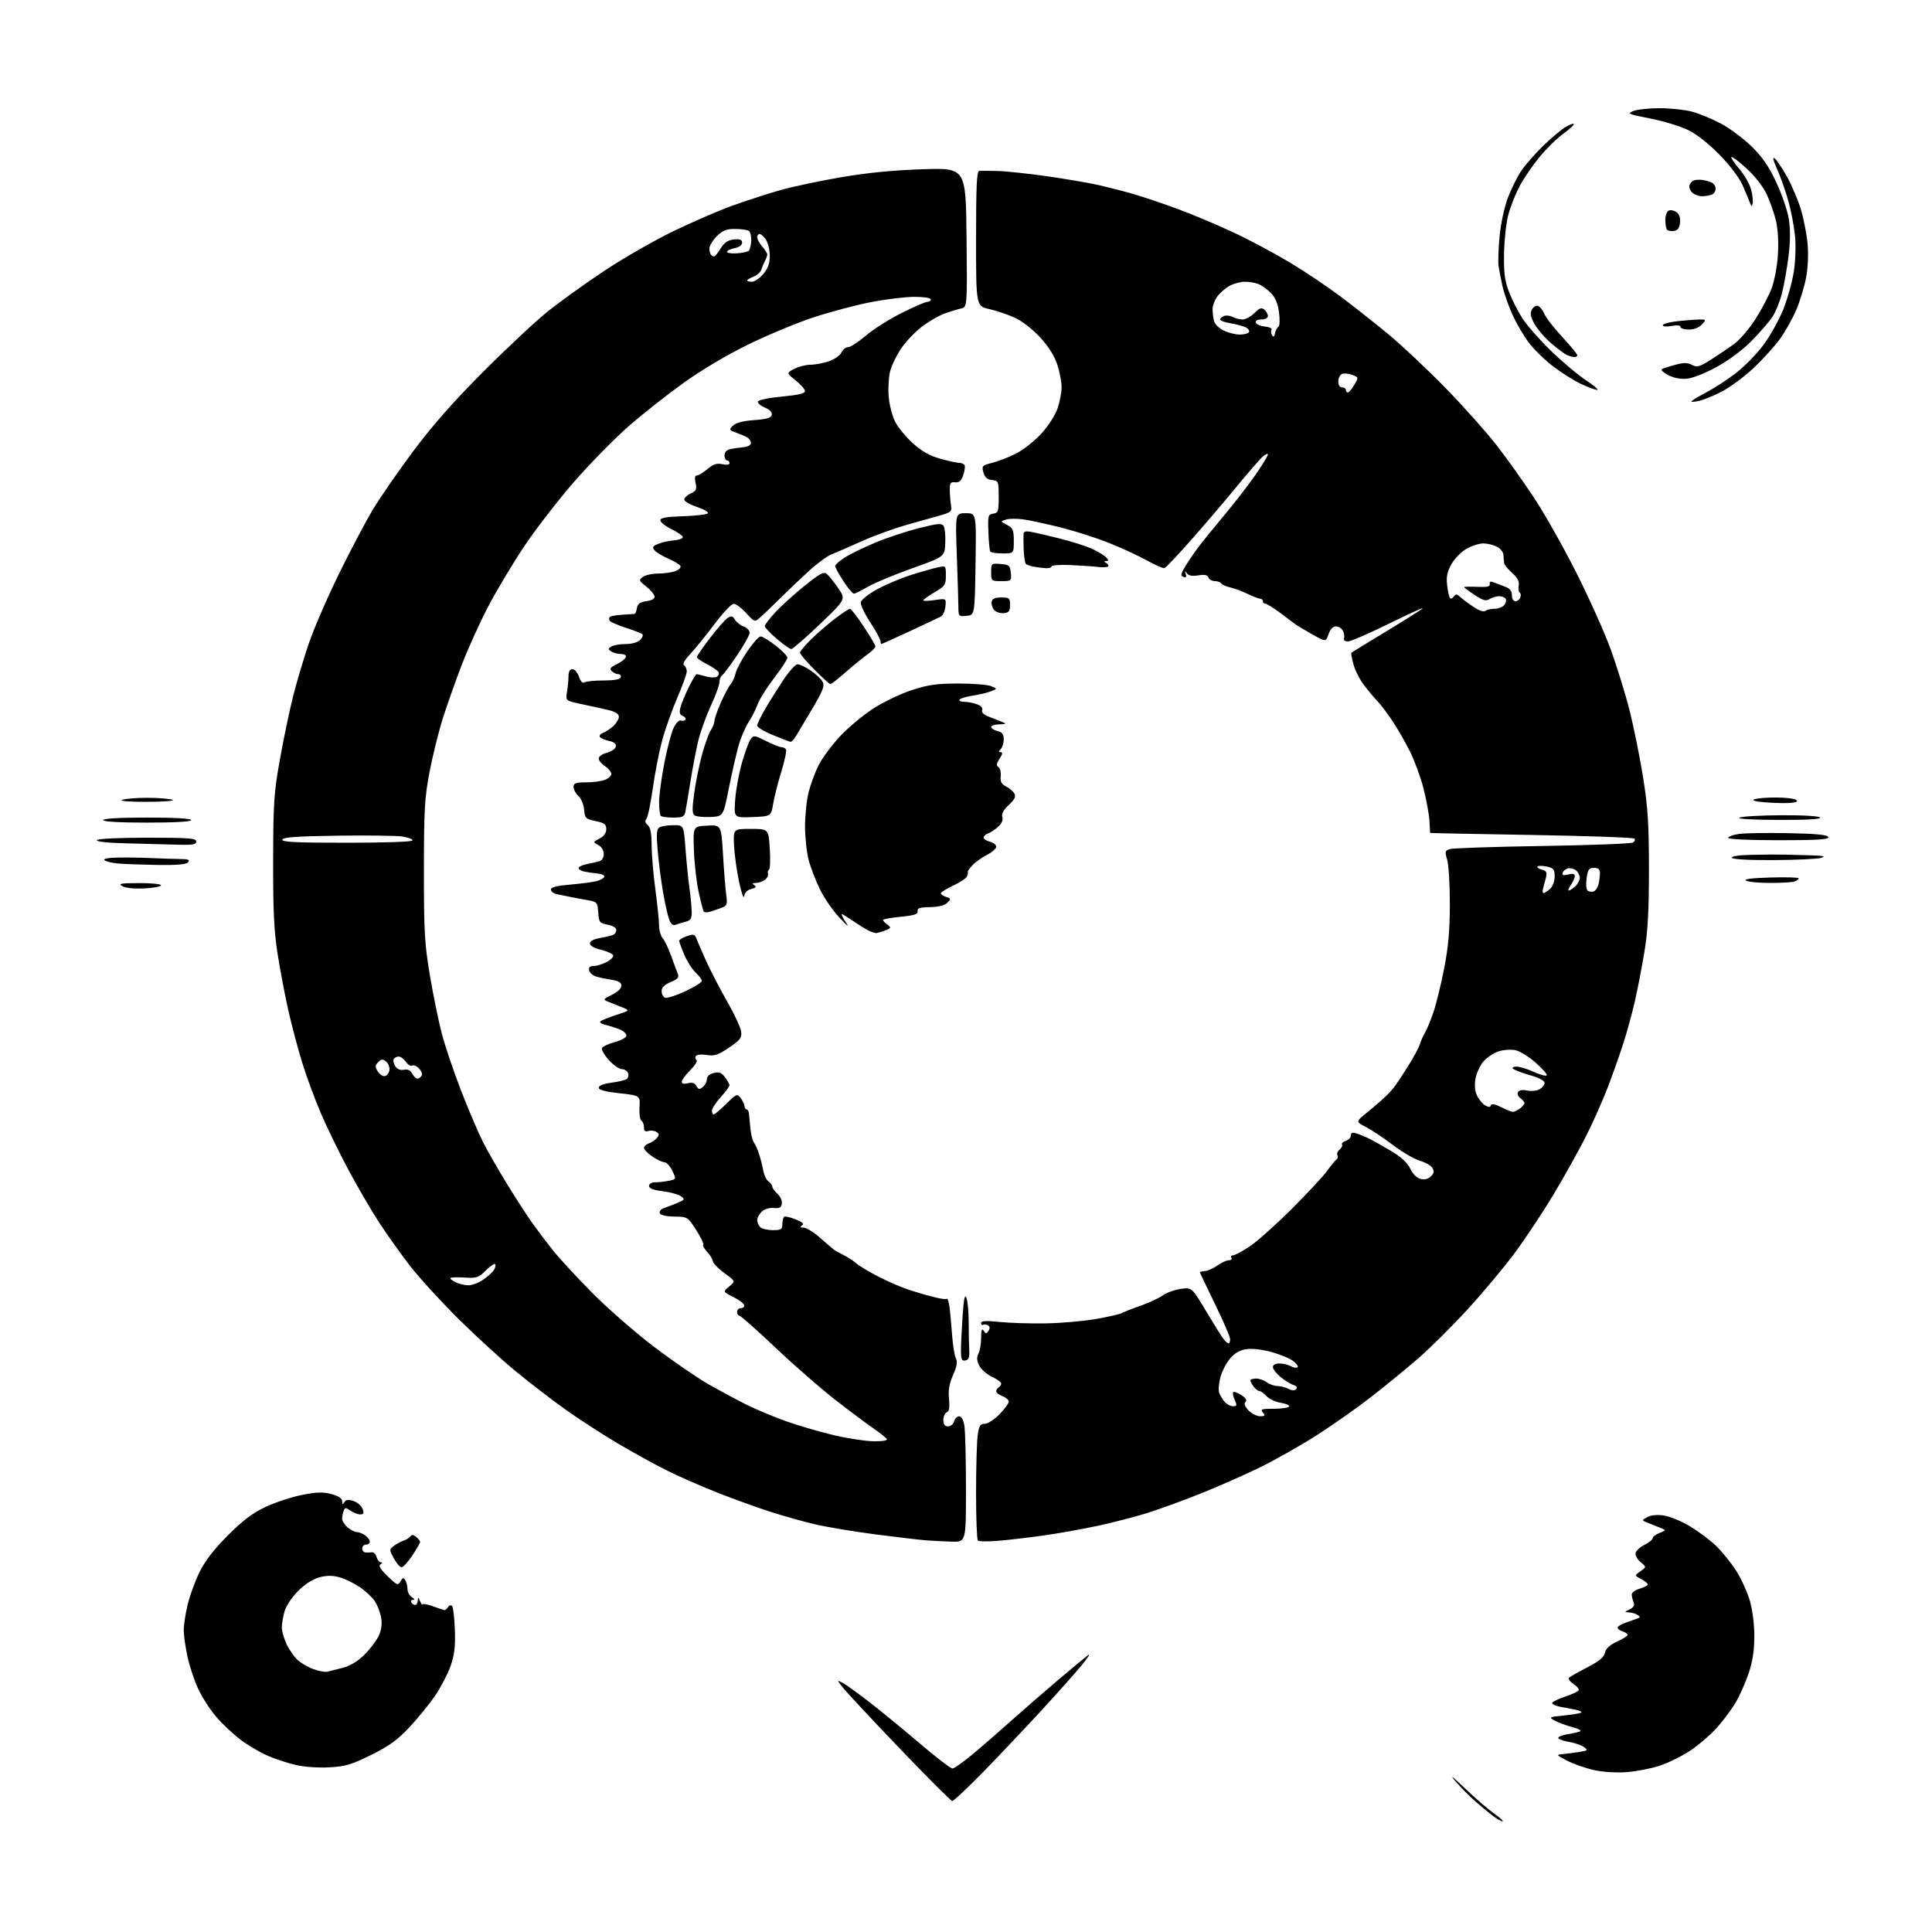 <?xml version="1.0" encoding="UTF-8" standalone="no"?>
<svg 
  version="1.1" 
  xmlns="http://www.w3.org/2000/svg" 
  xmlns:xlink="http://www.w3.org/1999/xlink" 
  xmlns:svg="http://www.w3.org/2000/svg"
  xmlns:rdf="http://www.w3.org/1999/02/22-rdf-syntax-ns#"
  xmlns:cc="http://creativecommons.org/ns#"
  xmlns:dc="http://purl.org/dc/elements/1.1/"
  viewBox="0 0 768 768"
  width="768"
  height="768"
>
<style>svg {background-color: white; }</style>"
<path stroke="none" fill="black" fill-rule="evenodd" d="M597.28,724.00C596.73,724.00 594.97,723.01 593.38,721.79C591.80,720.58 588.67,717.99 586.44,716.04C584.20,714.10 580.63,710.48 578.50,708.00C576.08,705.20 577.43,706.19 582.06,710.63C586.15,714.56 591.48,719.17 593.90,720.88C596.32,722.60 597.84,724.00 597.28,724.00zM378.50,715.92C377.95,715.85 368.40,706.28 357.27,694.65C346.14,683.02 336.05,672.20 334.85,670.62C332.65,667.74 332.65,667.74 335.08,669.03C336.41,669.74 341.31,673.28 345.98,676.91C350.64,680.53 359.60,687.89 365.88,693.25C372.16,698.61 377.89,703.00 378.60,703.00C379.31,703.00 382.95,700.44 386.69,697.30C390.44,694.17 397.32,688.18 402.00,684.00C406.68,679.82 415.00,672.58 420.50,667.92C426.00,663.26 431.40,658.78 432.49,657.97C433.59,657.16 432.46,658.96 429.99,661.96C427.52,664.96 420.37,672.99 414.11,679.80C407.84,686.61 397.49,697.55 391.11,704.11C384.72,710.67 379.05,715.98 378.50,715.92zM646.50,704.46C642.28,704.76 637.07,704.41 633.39,703.57C630.03,702.81 625.30,701.14 622.89,699.86C618.50,697.53 618.50,697.53 621.50,697.25C623.15,697.10 626.07,696.71 627.99,696.40C631.19,695.87 631.32,695.71 629.65,694.48C628.64,693.75 626.06,692.85 623.91,692.49C621.77,692.12 619.77,691.44 619.48,690.96C619.18,690.49 620.64,689.82 622.72,689.47C624.80,689.13 627.17,688.60 628.00,688.30C628.89,687.97 627.66,687.25 624.99,686.54C622.52,685.88 619.37,684.70 617.99,683.94C615.60,682.60 615.76,682.52 621.77,681.92C625.21,681.58 628.28,681.05 628.59,680.75C628.89,680.44 627.76,679.92 626.07,679.60C624.38,679.27 621.65,678.74 620.00,678.42C618.35,678.10 617.00,677.46 617.00,677.00C617.00,676.54 619.24,675.42 621.99,674.50C624.73,673.59 627.22,672.45 627.52,671.97C627.82,671.48 626.90,670.33 625.48,669.40C624.06,668.46 623.26,667.35 623.70,666.92C624.14,666.49 627.41,664.64 630.96,662.81C635.66,660.39 637.57,658.81 637.99,656.99C638.38,655.29 639.91,653.89 642.78,652.58C645.10,651.52 647.00,650.31 647.00,649.90C647.00,649.48 646.10,648.85 645.00,648.50C643.90,648.15 643.00,647.50 643.00,647.05C643.00,646.61 644.24,645.78 645.75,645.22C647.26,644.65 649.39,643.90 650.47,643.54C652.12,643.00 652.20,642.74 650.97,641.96C650.16,641.45 648.60,640.99 647.50,640.95C645.66,640.87 645.68,640.78 647.79,639.76C649.32,639.02 649.87,638.14 649.43,637.08C649.07,636.21 648.72,634.83 648.64,634.00C648.56,633.11 649.83,632.11 651.75,631.54C653.54,631.02 655.00,630.24 655.00,629.83C655.00,629.41 653.81,628.44 652.36,627.68C649.73,626.30 649.73,626.30 652.11,624.60C654.50,622.90 654.50,622.90 652.17,620.97C650.89,619.92 649.99,618.29 650.17,617.37C650.35,616.44 651.95,614.96 653.73,614.09C655.50,613.22 656.96,612.02 656.98,611.44C656.99,610.86 658.24,609.92 659.75,609.34C662.50,608.30 662.50,608.30 659.50,607.13C657.85,606.49 655.61,605.60 654.52,605.14C652.61,604.35 652.62,604.27 654.88,603.06C656.36,602.27 658.81,602.04 661.51,602.45C663.86,602.80 668.54,604.76 671.90,606.80C675.27,608.83 679.89,612.30 682.17,614.50C684.45,616.70 687.98,621.05 690.00,624.16C692.03,627.28 694.52,632.68 695.54,636.16C696.66,640.01 697.38,645.64 697.37,650.50C697.36,656.06 696.69,660.48 695.17,665.00C693.97,668.58 691.69,673.76 690.10,676.52C688.52,679.27 685.13,683.86 682.57,686.71C680.01,689.56 675.24,693.68 671.97,695.86C668.70,698.04 663.21,700.76 659.77,701.90C656.32,703.04 650.35,704.19 646.50,704.46zM130.98,702.54C126.61,702.79 121.01,702.40 117.50,701.59C114.20,700.83 109.03,699.10 106.00,697.75C102.97,696.39 98.20,693.53 95.39,691.39C92.58,689.25 88.35,685.25 85.98,682.50C83.61,679.75 80.38,674.76 78.81,671.41C77.25,668.06 75.30,662.21 74.50,658.41C73.69,654.61 73.03,649.92 73.03,648.00C73.03,646.08 73.71,641.60 74.55,638.05C75.38,634.51 77.51,628.66 79.26,625.05C81.47,620.53 84.94,616.01 90.48,610.44C96.45,604.43 100.29,601.53 105.50,599.06C109.35,597.24 115.88,595.08 120.00,594.27C125.94,593.09 128.38,593.02 131.75,593.93C134.64,594.71 136.00,595.63 136.02,596.79C136.03,598.14 136.21,598.22 136.90,597.13C137.54,596.11 138.49,596.00 140.54,596.68C142.06,597.19 143.67,598.59 144.12,599.80C144.76,601.54 144.57,602.00 143.19,602.00C142.23,602.00 140.49,601.33 139.32,600.51C137.44,599.19 137.14,599.20 136.60,600.60C136.27,601.46 136.00,602.86 136.00,603.71C136.00,604.57 136.97,606.11 138.15,607.13C139.34,608.16 141.02,609.01 141.90,609.03C142.78,609.05 144.29,609.66 145.25,610.39C146.21,611.12 147.00,612.23 147.00,612.86C147.00,613.49 146.32,614.00 145.50,614.00C144.68,614.00 144.00,614.67 144.00,615.50C144.00,616.33 144.56,617.05 145.25,617.12C145.94,617.18 147.10,617.16 147.83,617.06C148.56,616.96 149.40,617.80 149.69,618.94C149.99,620.07 150.74,621.01 151.37,621.02C152.12,621.03 152.09,621.29 151.26,621.82C150.37,622.38 151.18,623.74 154.07,626.55C157.82,630.21 158.20,630.36 159.18,628.63C160.03,627.12 160.40,627.02 161.10,628.13C161.58,628.88 161.98,630.49 161.98,631.70C161.99,632.91 162.79,634.36 163.75,634.92C164.83,635.55 165.00,635.95 164.19,635.97C163.47,635.99 163.16,636.45 163.50,637.00C163.84,637.55 164.54,638.00 165.06,638.00C165.58,638.00 166.03,637.21 166.07,636.25C166.13,634.75 166.27,634.79 167.00,636.50C167.47,637.60 167.89,638.18 167.93,637.79C167.97,637.41 169.81,637.73 172.01,638.50C174.22,639.28 176.31,639.98 176.65,640.05C177.00,640.11 177.64,639.58 178.08,638.86C178.53,638.15 179.25,637.92 179.70,638.36C180.14,638.80 180.64,643.06 180.81,647.83C181.05,654.52 180.67,657.80 179.13,662.20C178.04,665.34 175.29,670.63 173.03,673.96C170.76,677.30 166.17,682.95 162.82,686.54C158.04,691.64 154.75,694.03 147.59,697.58C139.78,701.46 137.37,702.18 130.98,702.54zM130.00,664.55C130.82,664.37 133.60,663.67 136.16,663.00C139.22,662.21 142.19,660.43 144.83,657.81C147.04,655.63 149.59,652.27 150.50,650.36C151.62,647.99 151.95,645.67 151.52,643.13C151.17,641.06 150.05,638.09 149.02,636.53C147.99,634.96 145.24,632.39 142.92,630.83C140.59,629.27 136.96,627.53 134.84,626.96C132.14,626.23 129.79,626.25 126.91,627.02C124.38,627.71 121.17,629.77 118.49,632.46C115.96,634.99 113.70,638.41 113.08,640.65C112.49,642.77 112.02,645.62 112.03,647.00C112.04,648.38 112.87,651.30 113.89,653.50C114.91,655.70 116.88,658.55 118.27,659.84C119.67,661.12 122.54,662.78 124.66,663.53C126.77,664.28 129.18,664.74 130.00,664.55zM159.63,623.00C158.99,623.00 157.60,621.42 156.56,619.48C154.70,616.03 154.70,615.94 156.58,614.51C157.64,613.71 159.40,612.76 160.50,612.39C161.60,612.03 162.80,611.26 163.17,610.68C163.63,609.97 164.36,610.05 165.42,610.94C166.29,611.66 167.00,612.56 167.00,612.95C167.00,613.34 165.61,615.76 163.91,618.33C162.20,620.90 160.28,623.00 159.63,623.00zM378.25,612.83C375.09,612.73 370.48,612.49 368.00,612.30C365.52,612.10 356.52,611.04 348.00,609.94C339.48,608.83 328.68,607.03 324.00,605.94C319.32,604.84 311.23,602.57 306.00,600.88C300.77,599.19 291.32,595.77 285.00,593.28C278.68,590.79 269.55,586.77 264.72,584.35C259.89,581.93 251.12,577.08 245.22,573.57C239.32,570.07 230.22,564.17 225.00,560.47C219.78,556.76 210.82,549.89 205.10,545.18C199.37,540.48 188.99,530.98 182.03,524.07C175.07,517.15 166.43,507.67 162.82,503.00C159.22,498.32 153.75,490.61 150.65,485.87C147.56,481.12 142.05,471.67 138.42,464.87C134.79,458.07 129.88,447.98 127.51,442.45C125.15,436.92 121.81,427.88 120.11,422.35C118.40,416.83 115.91,407.40 114.56,401.40C113.22,395.41 111.31,385.32 110.32,379.00C108.92,370.05 108.53,361.85 108.58,342.00C108.63,318.91 108.89,315.10 111.31,301.66C112.77,293.49 115.12,282.27 116.53,276.71C117.93,271.15 120.69,261.86 122.66,256.05C124.62,250.25 129.98,237.85 134.55,228.50C139.13,219.15 145.26,207.51 148.18,202.63C151.11,197.75 158.42,187.18 164.44,179.13C172.10,168.89 180.50,159.38 192.44,147.43C201.82,138.04 213.32,127.31 218.00,123.59C222.68,119.87 232.57,112.76 240.00,107.80C247.43,102.84 259.80,95.73 267.50,91.99C275.20,88.25 286.00,83.58 291.50,81.62C297.00,79.66 305.38,76.95 310.12,75.60C314.85,74.25 325.65,71.95 334.12,70.49C344.67,68.68 354.91,67.67 366.72,67.28C383.94,66.71 383.94,66.71 384.22,94.40C384.50,122.09 384.50,122.09 382.00,122.64C380.62,122.94 377.67,123.85 375.43,124.66C373.19,125.47 369.17,127.79 366.51,129.82C363.85,131.84 360.17,135.68 358.35,138.34C356.52,141.00 354.52,145.05 353.90,147.34C353.28,149.63 352.99,154.21 353.26,157.53C353.52,160.85 354.67,165.40 355.82,167.64C356.96,169.89 360.15,173.75 362.89,176.22C366.43,179.40 369.60,181.19 373.76,182.35C376.99,183.26 380.36,184.00 381.26,184.00C382.15,184.00 383.13,184.40 383.43,184.89C383.73,185.37 383.49,187.16 382.90,188.86C382.10,191.16 381.27,191.89 379.66,191.72C377.81,191.53 377.51,192.00 377.56,195.00C377.59,196.93 377.82,199.62 378.06,201.00C378.44,203.19 378.00,203.65 374.50,204.67C372.30,205.32 366.23,207.03 361.00,208.48C355.77,209.92 347.45,212.93 342.50,215.17C337.55,217.40 332.15,219.74 330.50,220.38C328.85,221.01 324.80,223.99 321.50,227.01C318.20,230.03 313.01,234.97 309.96,238.00C306.92,241.03 303.42,244.37 302.19,245.42C299.96,247.35 299.96,247.34 296.59,243.67C294.74,241.65 292.52,240.00 291.66,240.00C290.80,240.00 287.30,243.71 283.90,248.25C280.49,252.79 276.15,258.14 274.26,260.13C272.10,262.41 271.23,264.02 271.91,264.44C272.51,264.81 273.00,265.91 273.00,266.89C273.00,267.86 271.27,272.67 269.15,277.58C267.04,282.48 264.34,290.13 263.16,294.56C261.97,298.99 260.32,307.51 259.48,313.48C258.64,319.46 257.51,324.89 256.96,325.54C256.29,326.36 256.45,327.13 257.49,327.99C258.55,328.88 259.01,331.20 259.02,335.87C259.03,339.52 259.70,347.45 260.51,353.50C261.32,359.55 261.99,366.04 261.99,367.92C262.00,369.80 262.64,372.05 263.41,372.92C264.19,373.79 265.71,376.98 266.80,380.00C267.88,383.02 269.09,386.26 269.47,387.20C270.01,388.50 269.34,389.25 266.59,390.40C264.10,391.44 263.00,392.54 263.00,393.98C263.00,395.13 263.63,396.30 264.40,396.60C265.17,396.89 268.77,395.75 272.40,394.05C276.03,392.35 279.00,390.50 279.00,389.93C279.00,389.37 277.89,387.88 276.54,386.62C275.18,385.37 273.16,382.20 272.04,379.59C270.92,376.97 270.00,374.47 270.00,374.01C270.00,373.56 271.37,372.72 273.04,372.14C275.76,371.19 276.17,371.31 276.94,373.34C277.41,374.58 279.19,378.66 280.88,382.40C282.58,386.15 286.29,393.27 289.13,398.23C291.97,403.19 294.44,408.53 294.62,410.11C294.91,412.59 294.27,413.44 289.77,416.47C285.42,419.40 284.00,419.86 280.92,419.37C278.81,419.03 276.98,419.23 276.61,419.82C276.26,420.39 276.38,421.12 276.89,421.43C277.39,421.74 276.27,423.53 274.40,425.40C272.53,427.27 271.00,429.34 271.00,430.01C271.00,430.79 271.86,431.00 273.45,430.60C275.17,430.17 276.18,430.49 276.85,431.70C277.66,433.14 278.06,433.20 279.40,432.08C280.28,431.35 281.00,429.96 281.00,428.99C281.00,427.90 282.04,426.96 283.69,426.54C285.81,426.01 286.77,426.36 288.17,428.18C289.15,429.46 289.97,430.90 289.98,431.38C289.99,431.86 288.43,434.00 286.50,436.13C284.57,438.26 283.00,440.68 283.00,441.50C283.00,442.33 283.32,443.00 283.71,443.00C284.10,443.00 286.35,441.11 288.70,438.80C292.84,434.74 293.03,434.66 294.46,436.55C295.27,437.62 295.95,439.06 295.97,439.75C295.99,440.44 296.35,441.00 296.79,441.00C297.22,441.00 297.65,441.79 297.74,442.75C297.83,443.71 298.09,446.40 298.31,448.72C298.53,451.05 299.17,453.52 299.73,454.22C300.28,454.93 301.23,457.07 301.83,459.00C302.44,460.93 303.16,463.85 303.44,465.50C303.73,467.15 304.64,469.00 305.48,469.61C306.32,470.22 307.00,471.16 307.00,471.71C307.00,472.25 307.92,473.52 309.04,474.54C310.17,475.56 310.96,477.31 310.79,478.44C310.56,480.06 309.89,480.43 307.64,480.19C305.97,480.02 303.99,480.60 302.89,481.60C301.85,482.54 301.00,484.05 301.00,484.95C301.00,485.86 301.54,487.14 302.20,487.80C302.86,488.46 305.11,489.00 307.20,489.00C310.56,489.00 311.00,488.72 311.00,486.56C311.00,485.22 311.34,483.91 311.75,483.66C312.16,483.41 314.22,483.90 316.33,484.74C319.08,485.85 319.79,486.52 318.83,487.12C317.85,487.75 318.02,487.98 319.50,488.01C320.60,488.03 323.52,489.85 326.00,492.04C328.48,494.23 330.95,496.36 331.50,496.76C332.05,497.17 333.85,498.18 335.50,499.00C337.15,499.82 339.37,501.29 340.44,502.25C341.50,503.21 345.55,505.62 349.44,507.61C353.32,509.59 358.75,511.92 361.50,512.78C364.25,513.64 366.95,514.47 367.50,514.63C368.05,514.79 370.16,515.34 372.20,515.84C374.23,516.35 376.12,516.55 376.39,516.28C376.65,516.01 377.10,517.30 377.38,519.15C377.66,520.99 378.14,526.01 378.44,530.30C378.74,534.59 379.43,538.94 379.98,539.96C380.71,541.32 380.42,543.06 378.87,546.56C377.35,550.00 376.90,552.62 377.24,556.10C377.57,559.54 377.32,561.05 376.35,561.42C375.61,561.70 375.00,563.08 375.00,564.47C375.00,566.28 375.53,567.00 376.88,567.00C377.93,567.00 379.00,566.11 379.29,565.00C379.58,563.90 380.47,563.00 381.28,563.00C382.19,563.00 382.97,564.41 383.36,566.75C383.70,568.81 383.98,580.06 383.99,591.75C384.00,613.00 384.00,613.00 378.25,612.83zM396.98,612.48C392.84,612.84 389.13,612.80 388.73,612.40C388.33,612.00 388.00,603.48 388.00,593.47C388.00,583.47 388.29,573.19 388.64,570.64C389.17,566.75 389.62,566.00 391.43,566.00C392.62,566.00 395.26,564.29 397.30,562.21C399.33,560.12 401.00,557.86 401.00,557.18C401.00,556.51 399.88,555.52 398.50,555.00C397.12,554.48 396.00,553.61 396.00,553.08C396.00,552.55 396.45,551.84 397.00,551.50C397.55,551.16 398.00,550.46 398.00,549.95C398.00,549.44 396.32,548.22 394.26,547.26C392.21,546.29 389.94,544.27 389.22,542.77C388.27,540.79 388.20,539.50 388.95,538.08C389.53,537.01 390.01,534.19 390.02,531.82C390.03,528.63 390.29,527.89 391.02,529.00C391.88,530.32 392.11,530.32 392.95,529.03C393.57,528.05 393.50,527.31 392.74,526.84C392.11,526.45 391.24,526.35 390.80,526.62C390.36,526.90 390.00,526.58 390.00,525.93C390.00,525.05 391.90,524.94 397.25,525.49C401.24,525.90 409.45,526.16 415.50,526.07C421.55,525.98 430.50,525.21 435.39,524.37C440.27,523.53 445.00,522.45 445.89,521.98C446.77,521.50 450.20,520.16 453.50,519.01C456.80,517.85 460.73,516.02 462.23,514.94C463.73,513.85 466.95,512.69 469.38,512.36C473.79,511.76 473.79,511.76 479.39,521.13C482.46,526.28 485.60,531.29 486.35,532.25C487.10,533.21 488.01,534.00 488.36,534.00C488.71,534.00 489.00,533.26 489.00,532.35C489.00,531.45 486.30,525.18 483.00,518.42C479.70,511.66 477.00,505.97 477.00,505.78C477.00,505.58 477.90,505.36 479.01,505.27C480.11,505.19 482.32,504.20 483.91,503.06C485.51,501.93 487.55,501.00 488.46,501.00C489.37,501.00 489.84,500.55 489.50,500.00C489.16,499.45 489.48,499.00 490.20,499.00C490.93,499.00 493.92,497.39 496.85,495.42C499.78,493.45 507.22,486.81 513.38,480.67C519.55,474.52 525.90,467.70 527.50,465.50C529.09,463.30 530.81,461.21 531.33,460.86C531.84,460.51 531.98,459.77 531.64,459.23C531.30,458.68 531.69,457.67 532.50,457.00C533.31,456.33 533.75,455.41 533.47,454.96C533.20,454.51 533.88,453.86 534.99,453.50C536.09,453.15 537.00,452.19 537.00,451.37C537.00,450.27 537.61,450.05 539.25,450.56C540.49,450.94 542.85,451.92 544.50,452.75C546.15,453.57 550.08,455.79 553.23,457.68C557.02,459.96 559.52,462.29 560.60,464.57C561.59,466.66 563.21,468.27 564.70,468.64C566.33,469.05 567.73,468.70 568.82,467.61C570.08,466.35 570.21,465.56 569.38,464.25C568.79,463.30 566.53,462.02 564.37,461.39C562.21,460.77 557.38,457.94 553.64,455.11C549.90,452.28 545.06,449.05 542.88,447.94C538.91,445.91 538.91,445.91 543.21,442.42C545.57,440.50 548.62,437.89 550.00,436.62C551.38,435.35 553.18,433.45 554.01,432.40C554.85,431.36 557.37,427.57 559.62,424.00C561.87,420.43 564.05,416.38 564.46,415.00C564.87,413.62 565.77,411.60 566.46,410.50C567.14,409.40 568.63,405.80 569.77,402.50C570.90,399.20 572.84,391.32 574.07,385.00C575.72,376.52 576.32,369.83 576.34,359.50C576.35,351.80 575.88,343.85 575.29,341.84C574.30,338.49 574.40,338.12 576.36,337.51C577.53,337.14 594.09,336.59 613.15,336.29C632.21,335.99 648.40,335.37 649.12,334.92C649.85,334.48 650.10,333.77 649.68,333.35C649.26,332.93 630.82,332.28 608.71,331.91C586.59,331.53 568.50,331.18 568.50,331.11C568.50,331.04 568.38,328.89 568.23,326.33C568.08,323.76 567.03,318.03 565.91,313.58C564.78,309.14 562.36,302.50 560.54,298.83C558.71,295.17 555.59,289.71 553.59,286.70C551.59,283.69 548.94,280.17 547.69,278.87C546.44,277.56 544.02,274.69 542.31,272.48C540.60,270.28 538.68,266.52 538.04,264.13C537.39,261.75 537.01,259.66 537.18,259.48C537.36,259.31 543.58,255.50 551.00,251.01C558.42,246.53 564.95,242.40 565.50,241.85C566.05,241.29 560.03,244.03 552.13,247.92C544.23,251.81 536.88,255.00 535.80,255.00C534.65,255.00 534.02,254.48 534.28,253.75C534.53,253.06 534.32,251.71 533.83,250.75C533.33,249.79 532.09,249.00 531.06,249.00C529.87,249.00 528.80,250.13 528.11,252.10C527.03,255.21 527.03,255.21 521.39,252.02C518.28,250.27 515.24,248.43 514.62,247.93C514.00,247.43 511.36,245.45 508.74,243.51C506.12,241.58 503.54,240.00 502.99,240.00C502.45,240.00 502.00,239.55 502.00,239.00C502.00,238.45 501.53,238.00 500.95,238.00C500.38,238.00 498.11,237.13 495.91,236.07C493.71,235.01 490.59,233.85 488.97,233.49C487.35,233.14 485.77,232.43 485.45,231.92C485.14,231.42 483.99,231.00 482.91,231.00C481.82,231.00 480.69,230.36 480.39,229.58C480.00,228.55 478.85,228.31 476.32,228.72C473.91,229.11 472.49,228.85 471.81,227.90C471.02,226.79 470.92,226.85 471.35,228.20C471.74,229.40 471.47,229.73 470.44,229.34C469.22,228.87 469.34,228.16 471.17,225.14C472.37,223.14 474.71,219.70 476.37,217.50C478.02,215.30 482.59,209.68 486.51,205.00C490.44,200.32 495.98,193.17 498.83,189.09C501.67,185.02 504.00,181.24 504.00,180.69C504.00,180.14 503.04,180.55 501.87,181.60C500.70,182.64 495.86,188.22 491.12,194.00C486.39,199.78 478.31,209.22 473.18,215.00C468.06,220.78 463.44,225.65 462.93,225.83C462.41,226.02 459.18,224.61 455.75,222.71C452.31,220.80 445.45,217.64 440.50,215.69C435.55,213.73 427.00,211.01 421.50,209.64C416.00,208.27 409.41,206.84 406.85,206.47C404.29,206.10 401.17,206.13 399.91,206.53C397.63,207.25 397.63,207.25 400.32,208.66C402.68,209.90 403.00,210.66 403.00,215.03C403.00,220.00 403.00,220.00 398.56,220.00C396.12,220.00 393.90,219.65 393.64,219.22C393.37,218.79 393.04,215.30 392.90,211.47C392.66,204.98 392.79,204.48 394.82,204.18C396.80,203.89 397.00,203.27 397.00,197.50C397.00,191.34 396.91,191.12 394.32,190.82C392.36,190.59 391.43,189.76 390.91,187.76C390.23,185.20 390.44,184.97 394.34,184.01C396.63,183.46 400.87,181.81 403.77,180.37C406.67,178.92 411.24,175.33 413.92,172.40C416.69,169.37 419.48,165.04 420.39,162.36C421.28,159.76 422.00,155.98 422.00,153.94C422.00,151.90 421.24,147.87 420.31,144.98C419.20,141.56 416.85,137.81 413.56,134.21C410.61,130.98 406.43,127.71 403.50,126.36C400.75,125.08 396.14,123.51 393.25,122.86C388.00,121.68 388.00,121.68 388.00,94.84C388.00,74.08 388.28,67.98 389.25,67.92C389.94,67.87 393.20,67.89 396.50,67.97C399.80,68.04 408.73,68.99 416.35,70.08C423.96,71.18 433.19,72.76 436.85,73.59C440.51,74.43 446.65,76.01 450.50,77.12C454.35,78.22 462.39,80.93 468.36,83.15C474.33,85.36 484.36,89.59 490.64,92.55C496.93,95.50 506.90,100.83 512.80,104.38C518.70,107.93 527.71,113.98 532.82,117.81C537.93,121.65 546.49,128.40 551.83,132.81C557.18,137.23 567.41,146.84 574.56,154.17C581.71,161.50 590.88,171.78 594.94,177.00C598.99,182.22 605.64,191.55 609.72,197.73C613.80,203.90 621.31,217.17 626.40,227.23C631.49,237.28 637.72,251.12 640.23,258.00C642.74,264.88 646.16,275.96 647.84,282.63C649.51,289.30 651.91,301.22 653.17,309.13C655.06,320.95 655.47,327.40 655.48,345.50C655.48,362.13 655.04,370.19 653.66,378.50C652.65,384.55 650.96,393.32 649.89,398.00C648.82,402.68 646.79,410.10 645.38,414.50C643.97,418.90 641.20,426.74 639.24,431.92C637.27,437.10 633.38,445.88 630.58,451.43C627.79,456.98 621.99,467.40 617.70,474.58C613.40,481.75 606.40,492.32 602.14,498.06C597.88,503.80 589.44,513.90 583.38,520.50C577.33,527.10 568.58,535.80 563.94,539.83C559.30,543.86 550.90,550.75 545.27,555.13C539.64,559.52 529.80,566.45 523.40,570.54C517.01,574.63 506.76,580.42 500.64,583.41C494.51,586.40 483.88,591.08 477.00,593.82C470.12,596.56 460.68,600.00 456.00,601.46C451.32,602.93 442.55,605.20 436.50,606.50C430.45,607.81 420.77,609.54 415.00,610.36C409.23,611.17 401.12,612.13 396.98,612.48zM347.31,572.93C350.89,572.97 352.88,572.62 352.51,572.01C352.17,571.47 349.78,569.58 347.20,567.81C344.61,566.04 337.77,560.92 332.00,556.43C326.23,551.94 315.50,542.58 308.17,535.63C300.84,528.69 294.42,523.00 293.92,523.00C293.41,523.00 293.00,522.33 293.00,521.50C293.00,520.67 293.71,520.00 294.58,520.00C295.45,520.00 295.99,519.44 295.78,518.75C295.57,518.06 293.59,516.60 291.37,515.50C287.35,513.50 287.35,513.50 289.87,511.40C292.39,509.29 292.39,509.29 288.00,506.11C285.58,504.36 283.50,502.22 283.38,501.36C283.25,500.49 282.21,498.79 281.06,497.57C279.92,496.35 279.24,495.10 279.55,494.78C279.86,494.47 278.60,491.85 276.74,488.95C273.38,483.72 273.35,483.69 268.02,483.60C264.71,483.54 262.51,483.02 262.25,482.25C262.02,481.56 262.66,480.71 263.67,480.35C264.68,480.00 267.07,479.07 269.00,478.29C272.22,476.98 272.36,476.76 270.71,475.54C269.72,474.82 266.46,473.91 263.46,473.54C259.71,473.07 258.00,472.41 258.00,471.43C258.00,470.59 258.98,470.00 260.38,470.00C261.68,470.00 264.13,469.72 265.81,469.39C268.86,468.78 268.86,468.78 267.25,465.39C266.36,463.52 264.95,462.00 264.13,462.00C263.30,462.00 261.14,460.99 259.32,459.75C257.50,458.51 256.01,456.97 256.01,456.32C256.00,455.67 256.86,454.86 257.91,454.53C258.96,454.20 260.39,453.23 261.10,452.39C262.14,451.13 262.11,450.68 260.94,449.95C260.15,449.45 258.71,449.29 257.75,449.59C256.48,449.98 256.00,449.58 256.00,448.13C256.00,447.02 255.53,445.83 254.96,445.47C254.39,445.12 254.05,442.73 254.21,440.17C254.50,435.50 254.50,435.50 246.25,434.58C240.62,433.96 238.00,433.26 238.00,432.37C238.00,431.57 239.87,430.82 242.87,430.42C245.55,430.07 248.32,429.42 249.02,428.99C249.72,428.56 250.01,427.48 249.68,426.60C249.34,425.72 248.22,425.00 247.19,425.00C246.16,425.00 243.86,423.40 242.08,421.44C240.29,419.48 239.04,417.33 239.29,416.68C239.55,416.02 241.83,414.92 244.38,414.24C247.05,413.53 249.00,412.42 249.00,411.63C249.00,410.86 247.76,409.75 246.25,409.16C244.74,408.56 242.23,407.77 240.68,407.41C239.12,407.04 238.22,406.41 238.68,406.00C239.13,405.58 241.97,404.44 245.00,403.45C250.50,401.66 250.50,401.66 247.00,400.30C245.07,399.55 242.60,398.56 241.50,398.09C239.70,397.34 239.87,397.07 243.25,395.44C245.49,394.36 247.00,392.92 247.00,391.86C247.00,390.58 245.95,389.93 243.25,389.51C241.19,389.20 238.38,388.60 237.01,388.20C235.64,387.79 234.37,386.68 234.19,385.73C233.96,384.53 234.50,384.00 235.98,384.00C237.14,384.00 239.46,383.30 241.11,382.44C242.77,381.58 243.96,380.38 243.75,379.76C243.55,379.15 241.38,378.16 238.94,377.57C236.18,376.91 234.50,375.94 234.50,375.03C234.50,374.08 236.01,373.30 238.77,372.83C241.11,372.43 243.47,371.83 244.02,371.49C244.56,371.16 245.00,370.28 245.00,369.55C245.00,368.82 243.45,367.93 241.56,367.58C238.34,366.97 238.09,366.65 237.81,362.72C237.51,358.65 237.36,358.48 233.50,357.81C231.30,357.44 228.15,356.85 226.50,356.50C224.85,356.16 222.49,355.67 221.25,355.42C220.01,355.17 219.00,354.36 219.00,353.62C219.00,352.68 221.27,352.10 226.75,351.63C231.01,351.27 235.73,350.65 237.23,350.24C238.73,349.83 240.08,349.05 240.23,348.50C240.38,347.95 239.15,347.38 237.50,347.23C235.85,347.07 233.49,346.73 232.25,346.46C231.01,346.18 230.00,345.56 230.00,345.06C230.00,344.56 231.46,343.86 233.25,343.50C235.04,343.15 237.29,342.63 238.25,342.36C239.29,342.06 240.00,340.90 240.00,339.47C240.00,338.03 239.13,336.60 237.82,335.91C235.65,334.74 235.65,334.74 238.32,333.34C240.06,332.43 241.00,331.12 241.00,329.61C241.00,327.68 240.28,327.13 236.75,326.39C232.78,325.56 232.48,325.26 232.20,321.86C232.03,319.83 231.03,317.43 229.95,316.45C228.88,315.48 228.00,313.86 228.00,312.85C228.00,311.30 228.80,311.00 232.93,311.00C235.65,311.00 239.02,310.56 240.43,310.02C241.85,309.49 243.00,308.42 243.00,307.64C243.00,306.86 241.88,305.49 240.50,304.59C239.12,303.69 238.00,302.30 238.00,301.51C238.00,300.71 239.46,299.68 241.25,299.22C243.04,298.75 244.64,297.66 244.80,296.78C245.01,295.70 244.12,294.97 242.07,294.51C240.39,294.15 238.76,293.43 238.45,292.92C238.13,292.40 238.69,291.70 239.69,291.34C240.68,290.99 242.51,289.79 243.75,288.68C244.99,287.56 246.00,285.88 246.00,284.94C246.00,283.76 244.70,282.93 241.75,282.23C239.41,281.68 234.65,280.63 231.16,279.89C224.81,278.55 224.81,278.55 225.40,275.02C225.72,273.09 225.98,270.26 225.99,268.75C226.00,266.94 226.53,266.00 227.55,266.00C228.41,266.00 229.57,267.35 230.15,269.00C230.81,270.90 231.62,271.72 232.35,271.25C232.98,270.84 236.38,270.50 239.90,270.50C244.13,270.50 246.45,270.08 246.74,269.25C246.97,268.56 246.54,268.00 245.78,268.00C245.02,268.00 243.85,267.45 243.18,266.78C242.23,265.83 242.65,265.24 245.16,264.03C246.92,263.19 248.54,261.94 248.76,261.25C249.01,260.49 248.25,259.99 246.83,259.98C245.55,259.98 243.82,259.53 243.00,258.98C241.67,258.11 241.67,257.89 243.00,257.02C243.82,256.47 246.38,256.02 248.68,256.02C251.20,256.01 253.51,255.35 254.49,254.36C255.39,253.46 255.76,252.43 255.31,252.07C254.87,251.71 251.89,250.56 248.70,249.53C245.51,248.49 242.65,247.24 242.35,246.75C242.05,246.27 242.08,245.59 242.42,245.25C242.76,244.91 244.94,244.51 247.27,244.37C249.60,244.23 251.81,244.08 252.18,244.05C252.55,244.02 253.00,242.99 253.18,241.75C253.42,240.04 254.33,239.37 257.00,238.97C259.39,238.60 260.40,237.97 260.18,236.97C260.01,236.16 258.49,234.41 256.81,233.08C253.93,230.80 253.86,230.58 255.57,229.33C256.56,228.60 259.29,228.00 261.63,228.00C263.96,228.00 267.05,227.55 268.50,227.00C269.99,226.44 270.83,225.54 270.45,224.92C270.08,224.32 267.91,223.03 265.63,222.05C263.34,221.07 260.91,219.59 260.22,218.76C259.17,217.50 259.42,217.08 261.73,216.16C263.26,215.56 266.07,214.94 268.00,214.79C269.93,214.63 271.46,214.05 271.41,213.50C271.36,212.95 269.34,211.53 266.91,210.34C264.48,209.15 262.50,207.58 262.50,206.84C262.50,205.84 264.78,205.43 271.49,205.21C276.44,205.05 280.87,204.53 281.33,204.07C281.80,203.60 279.89,202.46 277.09,201.53C274.29,200.60 272.00,199.27 272.00,198.58C272.00,197.89 273.16,196.79 274.58,196.15C276.78,195.14 277.06,194.54 276.50,191.99C276.06,189.98 276.23,189.00 277.03,189.00C277.68,189.00 279.57,187.85 281.24,186.45C283.57,184.49 284.94,184.05 287.14,184.53C288.91,184.92 290.00,184.75 290.00,184.08C290.00,183.49 289.55,183.00 289.00,183.00C288.45,183.00 288.00,182.11 288.00,181.02C288.00,179.78 288.84,178.85 290.25,178.54C291.49,178.27 293.85,177.93 295.50,177.77C297.26,177.61 298.50,176.93 298.50,176.11C298.50,175.34 297.82,174.33 297.00,173.86C296.18,173.39 294.18,172.53 292.58,171.96C289.82,170.98 289.75,170.82 291.36,169.21C292.50,168.07 295.31,167.33 299.77,167.00C304.88,166.62 306.55,166.12 306.79,164.89C306.98,163.88 305.95,162.81 304.01,162.00C302.31,161.30 301.09,160.23 301.29,159.61C301.50,158.99 305.71,158.12 310.83,157.65C317.25,157.05 320.00,156.40 320.00,155.49C320.00,154.78 318.34,152.86 316.30,151.23C312.60,148.26 312.60,148.26 315.75,146.63C317.48,145.73 320.39,144.99 322.20,144.98C324.02,144.98 327.30,144.36 329.50,143.61C331.70,142.86 333.94,141.29 334.49,140.12C335.03,138.96 336.23,138.00 337.16,138.00C338.08,138.00 341.24,135.95 344.17,133.44C347.10,130.93 353.48,126.88 358.35,124.44C363.22,122.00 367.83,120.00 368.60,120.00C369.37,120.00 370.00,119.55 370.00,119.00C370.00,118.44 367.18,118.00 363.55,118.00C360.00,118.00 352.27,118.93 346.36,120.07C340.45,121.21 330.18,123.93 323.55,126.10C316.92,128.28 305.20,133.14 297.50,136.91C289.09,141.02 278.84,147.10 271.83,152.13C265.40,156.73 255.61,164.45 250.07,169.28C244.52,174.11 234.78,184.01 228.43,191.28C222.07,198.55 213.11,210.12 208.50,217.00C203.90,223.88 197.42,234.68 194.12,241.00C190.81,247.32 186.11,257.68 183.67,264.00C181.24,270.32 177.84,279.87 176.13,285.22C174.43,290.56 172.02,300.24 170.78,306.72C168.79,317.14 168.53,321.68 168.51,346.00C168.50,370.26 168.78,375.15 170.85,387.50C172.14,395.20 174.27,405.64 175.58,410.70C176.89,415.76 180.40,426.13 183.36,433.74C186.33,441.35 190.21,450.46 191.99,453.98C193.76,457.49 198.15,465.13 201.73,470.94C205.31,476.75 209.85,483.75 211.83,486.50C213.81,489.25 217.38,493.98 219.78,497.00C222.17,500.02 229.14,507.57 235.26,513.77C241.38,519.97 252.49,529.68 259.94,535.34C267.40,540.99 277.10,547.68 281.50,550.18C285.90,552.69 292.65,556.32 296.50,558.26C300.35,560.19 307.55,563.21 312.50,564.97C317.45,566.73 326.00,569.23 331.50,570.52C337.00,571.81 344.11,572.89 347.31,572.93zM500.87,562.98C502.87,563.00 503.05,562.76 502.00,561.50C500.92,560.20 501.49,560.00 506.32,560.00C509.38,560.00 512.13,559.61 512.42,559.12C512.72,558.64 511.25,557.98 509.15,557.64C507.05,557.30 504.52,556.12 503.51,555.02C502.51,553.91 501.25,553.00 500.71,553.00C500.16,553.00 499.12,552.21 498.39,551.25C497.66,550.29 497.05,549.16 497.03,548.75C497.01,548.34 498.04,548.00 499.31,548.00C500.58,548.00 502.49,548.66 503.56,549.47C504.63,550.28 506.54,550.95 507.82,550.97C509.09,550.99 511.05,551.49 512.17,552.09C513.53,552.82 514.55,552.85 515.21,552.19C515.87,551.53 515.49,550.97 514.10,550.53C512.94,550.16 510.64,548.73 508.99,547.34C507.35,545.96 506.00,544.19 506.00,543.41C506.00,542.56 507.02,542.00 508.57,542.00C509.98,542.00 512.04,542.49 513.15,543.08C514.26,543.68 515.46,543.87 515.82,543.51C516.18,543.16 515.35,542.02 513.99,540.98C512.62,539.95 508.71,538.34 505.29,537.41C501.51,536.38 497.60,535.96 495.29,536.34C492.67,536.76 490.67,537.96 488.81,540.23C487.33,542.03 485.65,545.38 485.07,547.68C484.48,549.98 484.30,552.68 484.66,553.68C485.01,554.68 485.98,556.29 486.81,557.25C487.63,558.21 489.13,559.00 490.13,559.00C491.72,559.00 491.81,558.67 490.82,556.50C490.19,555.12 489.93,553.73 490.25,553.42C490.57,553.10 492.01,553.62 493.46,554.57C495.24,555.73 495.77,556.63 495.10,557.30C494.42,557.98 494.81,559.08 496.29,560.64C497.51,561.92 499.57,562.97 500.87,562.98zM383.75,540.80C382.30,541.09 382.00,540.40 382.00,536.73C382.00,534.30 382.30,528.11 382.66,522.98C383.16,515.96 383.54,514.23 384.20,516.01C384.68,517.32 385.07,521.56 385.07,525.44C385.07,529.32 385.16,534.29 385.28,536.48C385.45,539.57 385.11,540.53 383.75,540.80zM186.10,510.93C187.53,510.97 190.19,509.99 192.01,508.75C193.83,507.51 195.79,505.73 196.37,504.80C196.95,503.86 197.16,502.83 196.84,502.50C196.51,502.18 194.83,503.32 193.11,505.05C190.23,507.92 189.51,508.16 184.48,507.84C181.47,507.65 179.00,507.77 179.00,508.10C179.00,508.43 180.01,509.18 181.25,509.78C182.49,510.38 184.67,510.90 186.10,510.93zM601.46,441.97C602.03,441.95 603.29,441.34 604.25,440.61C605.21,439.88 606.00,438.93 606.00,438.50C606.00,438.07 605.26,437.18 604.35,436.51C603.40,435.82 603.02,434.78 603.44,434.09C603.91,433.34 605.27,433.12 607.04,433.51C608.60,433.85 610.81,433.64 611.94,433.03C613.07,432.43 614.00,431.28 614.00,430.49C614.00,429.60 611.82,428.44 608.25,427.42C605.09,426.52 602.07,425.38 601.55,424.89C600.98,424.35 601.49,424.00 602.85,424.00C604.10,424.00 607.15,424.93 609.65,426.07C612.15,427.21 614.48,427.85 614.83,427.50C615.18,427.15 613.23,424.89 610.49,422.47C607.74,420.05 604.07,417.79 602.32,417.44C600.56,417.09 597.54,417.33 595.60,417.97C593.66,418.61 590.97,420.44 589.63,422.03C588.29,423.63 586.88,426.72 586.51,428.91C586.08,431.48 586.31,433.86 587.17,435.61C587.90,437.10 589.35,438.81 590.38,439.41C591.75,440.20 592.37,440.20 592.67,439.38C592.95,438.62 594.28,438.87 596.75,440.13C598.77,441.16 600.89,441.99 601.46,441.97zM166.26,428.75C166.87,428.54 167.54,427.89 167.73,427.30C167.93,426.71 167.36,425.50 166.46,424.61C165.57,423.71 164.39,423.26 163.84,423.60C163.29,423.94 162.18,423.27 161.36,422.11C160.55,420.95 159.26,420.00 158.50,420.00C157.74,420.00 156.85,420.43 156.53,420.96C156.20,421.49 156.46,422.76 157.10,423.79C157.87,425.02 159.07,425.52 160.55,425.24C162.14,424.93 163.17,425.45 163.98,426.96C164.62,428.15 165.64,428.95 166.26,428.75zM153.00,427.76C153.82,427.61 154.63,426.54 154.80,425.40C154.96,424.26 154.38,422.73 153.50,422.00C152.16,420.89 151.65,420.92 150.36,422.21C149.06,423.52 149.03,424.07 150.16,425.90C150.90,427.08 152.18,427.92 153.00,427.76zM348.18,370.92C347.81,370.88 346.82,370.59 346.00,370.27C345.18,369.96 342.70,368.50 340.50,367.02C338.30,365.55 335.85,363.96 335.05,363.49C334.21,363.00 334.56,364.08 335.89,366.07C337.73,368.85 337.30,368.58 333.62,364.69C331.11,362.04 327.68,357.07 326.00,353.64C324.31,350.22 322.27,344.95 321.48,341.95C320.68,338.95 320.02,332.88 320.01,328.46C320.01,324.04 320.67,317.84 321.49,314.69C322.31,311.54 324.10,306.76 325.47,304.07C326.83,301.38 330.55,296.36 333.72,292.91C336.90,289.47 342.82,284.49 346.87,281.83C350.96,279.16 357.86,275.83 362.37,274.36C369.07,272.18 372.35,271.71 381.00,271.71C386.77,271.71 392.62,272.18 394.00,272.75C396.50,273.79 396.50,273.79 393.91,274.81C392.48,275.37 389.22,276.15 386.65,276.53C384.08,276.92 381.73,277.63 381.43,278.12C381.13,278.60 382.00,279.00 383.38,279.00C384.75,279.00 387.02,279.44 388.42,279.97C389.98,280.56 390.76,281.47 390.43,282.33C390.08,283.22 391.06,284.15 393.20,284.95C395.01,285.63 397.40,286.56 398.50,287.03C400.16,287.72 399.95,287.88 397.25,287.93C395.46,287.97 394.00,288.44 394.00,288.98C394.00,289.52 395.12,290.24 396.50,290.59C398.39,291.06 399.00,291.87 399.00,293.91C399.00,295.39 398.46,297.14 397.80,297.80C396.87,298.73 396.87,299.00 397.82,299.00C398.67,299.00 398.52,299.80 397.35,301.59C396.05,303.57 395.95,304.35 396.89,304.93C397.57,305.35 397.98,306.98 397.81,308.54C397.57,310.72 398.07,311.68 399.92,312.62C401.25,313.30 402.74,314.58 403.24,315.46C403.91,316.66 403.34,317.82 400.99,320.01C398.85,322.01 398.03,323.53 398.43,324.79C398.81,325.97 398.21,327.36 396.76,328.67C395.52,329.79 393.71,330.98 392.75,331.32C391.79,331.66 391.00,332.39 391.00,332.95C391.00,333.51 392.12,334.24 393.50,334.59C394.88,334.93 396.00,335.83 396.00,336.59C396.00,337.34 394.31,338.82 392.25,339.87C390.19,340.93 387.60,342.78 386.50,344.00C385.40,345.21 384.60,346.38 384.72,346.59C384.85,346.81 384.71,347.59 384.42,348.34C384.13,349.09 381.67,350.75 378.95,352.02C376.23,353.30 374.00,354.68 374.00,355.10C374.00,355.52 374.95,356.17 376.11,356.54C378.07,357.16 378.10,357.32 376.58,358.85C375.51,359.92 373.12,360.53 369.72,360.59C365.62,360.66 364.56,361.01 364.76,362.21C364.97,363.41 363.52,363.89 358.01,364.43C354.16,364.81 351.00,365.38 351.00,365.70C351.00,366.02 351.79,366.86 352.75,367.57C354.36,368.75 354.27,368.94 351.68,369.93C350.14,370.52 348.56,370.96 348.18,370.92zM268.61,367.60C267.51,368.02 266.71,367.37 266.00,365.51C265.44,364.02 264.34,359.14 263.57,354.65C262.79,350.17 261.83,342.74 261.44,338.14C260.87,331.52 261.01,329.61 262.11,328.91C262.88,328.43 265.36,328.02 267.64,328.02C271.79,328.00 271.79,328.00 272.48,337.25C272.86,342.34 273.57,349.43 274.06,353.00C274.56,356.57 274.97,360.91 274.98,362.64C275.00,365.13 274.50,365.91 272.59,366.39C271.27,366.72 269.48,367.26 268.61,367.60zM282.33,362.41C281.14,362.78 279.96,362.73 279.70,362.29C279.45,361.86 278.55,358.35 277.71,354.50C276.86,350.65 276.02,343.23 275.84,338.00C275.50,328.50 275.50,328.50 281.10,328.20C286.70,327.91 286.70,327.91 287.41,339.70C287.79,346.19 288.37,353.40 288.69,355.72C289.21,359.51 289.02,360.04 286.88,360.84C285.57,361.33 283.53,362.04 282.33,362.41zM295.81,356.25C295.62,357.49 294.71,354.90 293.78,350.50C292.85,346.10 291.96,339.57 291.79,336.00C291.50,329.50 291.50,329.50 298.50,329.50C305.50,329.50 305.50,329.50 306.00,337.35C306.27,341.66 306.14,345.42 305.70,345.69C305.26,345.96 305.07,346.70 305.28,347.34C305.50,347.98 304.96,349.05 304.09,349.72C303.21,350.39 301.60,350.96 300.50,350.98C299.01,351.02 298.84,351.25 299.85,351.88C300.84,352.52 300.54,352.90 298.66,353.37C297.06,353.77 296.02,354.83 295.81,356.25zM613.60,355.00C614.01,355.00 615.17,354.26 616.17,353.35C617.23,352.39 618.00,350.32 618.00,348.42C618.00,345.59 617.59,345.07 614.93,344.48C613.24,344.11 611.57,344.10 611.22,344.44C610.87,344.79 611.61,345.35 612.87,345.68C614.74,346.17 615.04,346.74 614.53,348.89C614.18,350.32 613.67,352.29 613.39,353.25C613.10,354.21 613.20,355.00 613.60,355.00zM633.56,354.34C634.24,354.08 635.07,352.88 635.39,351.68C635.71,350.48 635.98,348.49 635.99,347.25C636.00,345.55 635.43,345.00 633.63,345.00C631.60,345.00 631.18,345.61 630.70,349.23C630.35,351.82 630.55,353.72 631.22,354.14C631.83,354.51 632.88,354.60 633.56,354.34zM57.43,353.16C53.50,353.36 49.97,353.01 48.68,352.29C46.83,351.26 47.85,351.07 55.25,351.04C60.06,351.02 64.00,351.41 64.00,351.91C64.00,352.42 61.04,352.98 57.43,353.16zM623.61,354.00C624.01,354.00 625.17,353.26 626.17,352.35C627.18,351.43 628.00,349.91 628.00,348.97C628.00,348.02 627.35,346.70 626.55,346.04C625.75,345.38 624.32,344.98 623.38,345.17C622.44,345.35 621.46,346.13 621.20,346.89C620.85,347.94 621.38,348.12 623.37,347.62C625.20,347.16 626.00,347.36 626.00,348.26C626.00,348.97 625.30,350.56 624.44,351.78C623.59,353.00 623.21,354.00 623.61,354.00zM703.67,350.98C699.18,350.98 694.85,350.56 694.05,350.05C693.10,349.45 696.49,349.02 703.80,348.82C709.96,348.64 715.00,348.79 715.00,349.14C715.00,349.50 714.29,350.06 713.42,350.39C712.55,350.73 708.16,350.99 703.67,350.98zM62.63,343.83C56.51,343.73 49.48,343.48 47.00,343.26C44.52,343.05 42.07,342.45 41.55,341.94C40.96,341.35 43.03,340.96 47.05,340.89C50.60,340.83 56.65,340.93 60.50,341.11C64.35,341.29 69.37,341.45 71.66,341.47C74.88,341.49 75.59,341.78 74.79,342.75C74.06,343.63 70.49,343.95 62.63,343.83zM705.31,341.90C695.48,341.96 688.88,341.61 688.50,341.00C688.11,340.37 690.95,339.93 696.19,339.81C700.76,339.70 706.52,339.66 709.00,339.72C711.48,339.78 716.42,339.91 720.00,340.01C724.86,340.15 725.87,340.40 724.00,341.00C722.62,341.44 714.21,341.85 705.31,341.90zM70.75,335.78C66.76,335.66 57.74,335.42 50.71,335.25C42.78,335.06 38.15,334.57 38.52,333.97C38.87,333.40 47.08,333.00 58.56,333.00C75.17,333.00 78.00,333.22 78.00,334.50C78.00,335.72 76.62,335.96 70.75,335.78zM137.92,335.00C153.50,335.00 164.00,334.62 164.00,334.06C164.00,333.54 162.09,332.85 159.75,332.51C157.41,332.18 145.86,332.04 134.08,332.20C118.05,332.43 112.56,332.81 112.25,333.75C111.92,334.73 117.49,335.00 137.92,335.00zM707.08,334.00C695.24,334.00 687.00,333.62 687.00,333.06C687.00,332.54 688.91,331.85 691.25,331.51C693.59,331.17 702.44,331.03 710.92,331.20C722.14,331.42 726.45,331.84 726.75,332.75C727.07,333.72 722.70,334.00 707.08,334.00zM58.50,327.00C47.50,327.00 41.00,326.63 41.00,326.00C41.00,325.37 47.50,325.00 58.50,325.00C69.50,325.00 76.00,325.37 76.00,326.00C76.00,326.63 69.50,327.00 58.50,327.00zM706.81,325.93C696.21,325.89 690.28,325.53 691.50,325.00C692.60,324.53 700.11,324.11 708.19,324.07C716.99,324.03 723.13,324.40 723.50,325.00C723.90,325.65 718.11,325.98 706.81,325.93zM267.65,325.00C265.27,325.00 263.03,324.70 262.67,324.33C262.30,323.97 262.00,321.51 262.00,318.88C262.00,316.25 262.92,309.32 264.05,303.48C265.18,297.64 266.84,291.30 267.75,289.40C268.70,287.40 269.94,286.15 270.67,286.43C271.37,286.69 272.17,286.53 272.46,286.06C272.75,285.59 272.27,284.93 271.39,284.60C270.21,284.14 269.97,283.27 270.47,281.28C270.84,279.80 272.31,276.20 273.73,273.29C275.16,270.38 276.59,268.00 276.92,268.00C277.25,268.00 278.91,268.40 280.62,268.89C282.33,269.38 284.30,269.43 284.99,269.00C285.69,268.57 285.94,267.72 285.56,267.10C285.18,266.48 283.09,265.07 280.93,263.97C278.77,262.86 277.00,261.63 277.00,261.22C277.00,260.81 279.36,257.38 282.25,253.60C285.14,249.81 288.31,246.22 289.30,245.61C290.74,244.72 291.31,244.86 292.13,246.31C292.70,247.30 294.25,248.52 295.58,249.03C296.91,249.54 298.00,250.66 298.00,251.52C298.00,252.38 295.76,256.41 293.02,260.48C290.27,264.54 287.57,268.14 287.02,268.49C286.46,268.84 286.00,270.02 286.00,271.12C286.00,272.23 284.47,276.44 282.61,280.48C280.74,284.52 278.51,290.68 277.65,294.16C276.79,297.65 275.37,305.00 274.49,310.50C273.62,316.00 272.69,321.51 272.43,322.75C272.03,324.66 271.32,325.00 267.65,325.00zM282.50,324.76C279.75,324.90 276.91,324.63 276.18,324.16C275.12,323.46 275.08,321.74 275.96,315.26C276.57,310.84 277.98,303.91 279.09,299.86C280.21,295.81 281.77,291.50 282.56,290.29C283.35,289.07 284.00,287.39 284.00,286.56C284.00,285.74 285.14,282.47 286.54,279.31C287.94,276.15 289.68,272.88 290.41,272.03C291.14,271.19 292.04,269.20 292.42,267.62C292.80,266.03 294.90,262.10 297.09,258.87C299.28,255.64 301.66,253.00 302.37,253.00C303.09,253.00 305.77,254.64 308.34,256.63C310.90,258.63 313.00,260.80 313.00,261.46C313.00,262.12 310.61,265.77 307.68,269.59C304.76,273.40 301.82,278.09 301.15,280.01C300.48,281.93 298.87,285.11 297.57,287.08C296.27,289.04 294.46,293.32 293.55,296.58C292.64,299.83 290.91,307.45 289.70,313.50C287.50,324.50 287.50,324.50 282.50,324.76zM299.10,324.80C291.70,325.09 291.70,325.09 292.26,317.79C292.56,313.77 293.79,307.11 294.99,302.99C296.18,298.87 297.72,294.73 298.41,293.80C299.56,292.22 299.99,292.27 304.49,294.55C307.16,295.90 309.91,297.00 310.61,297.00C311.31,297.00 312.14,297.41 312.45,297.92C312.76,298.42 311.93,302.36 310.61,306.67C309.28,310.97 307.82,316.75 307.35,319.50C306.50,324.50 306.50,324.50 299.10,324.80zM712.35,319.12C710.78,319.33 706.35,319.27 702.50,319.00C698.02,318.68 696.16,318.23 697.33,317.75C698.34,317.34 702.16,317.01 705.83,317.02C709.50,317.02 713.11,317.42 713.85,317.89C714.82,318.50 714.39,318.85 712.35,319.12zM58.50,318.74C51.39,318.76 47.32,318.44 48.50,317.95C49.60,317.51 54.10,317.14 58.50,317.14C62.90,317.14 67.40,317.49 68.50,317.92C69.64,318.37 65.36,318.72 58.50,318.74zM314.23,294.88C313.83,294.81 310.69,293.60 307.25,292.20C303.81,290.80 301.00,289.10 301.00,288.43C301.00,287.76 302.46,284.72 304.25,281.68C306.04,278.63 309.30,273.44 311.50,270.13C313.70,266.82 316.18,264.09 317.02,264.06C317.85,264.03 320.20,265.13 322.24,266.52C324.28,267.90 326.43,269.93 327.01,271.01C327.88,272.64 327.16,274.52 322.89,281.74C320.04,286.56 317.09,291.51 316.33,292.75C315.57,293.99 314.63,294.94 314.23,294.88zM330.09,271.98C329.77,271.98 326.91,269.37 323.75,266.20C320.59,263.02 318.00,259.98 318.00,259.43C318.00,258.88 320.14,256.36 322.75,253.83C325.36,251.30 329.67,247.61 332.33,245.62C334.98,243.63 337.49,242.00 337.90,242.00C338.31,242.00 340.75,245.17 343.32,249.05C345.90,252.92 348.00,256.49 348.00,256.98C348.00,257.47 346.60,258.86 344.89,260.08C343.19,261.29 339.29,264.47 336.24,267.14C333.19,269.81 330.42,271.99 330.09,271.98zM314.55,257.99C313.97,257.99 311.36,256.15 308.75,253.92C306.14,251.68 304.00,249.42 304.00,248.90C304.00,248.38 305.89,245.90 308.20,243.40C310.52,240.89 315.74,236.16 319.81,232.88C325.93,227.96 327.46,227.14 328.69,228.16C329.50,228.83 331.54,231.38 333.21,233.81C336.26,238.23 336.26,238.23 325.93,248.12C320.25,253.55 315.13,258.00 314.55,257.99zM350.37,256.00C350.17,256.00 350.00,255.47 350.00,254.82C350.00,254.17 348.16,250.82 345.92,247.37C343.67,243.92 341.98,240.34 342.17,239.40C342.35,238.46 345.20,236.19 348.50,234.34C351.80,232.50 357.88,229.92 362.00,228.61C366.12,227.30 370.96,225.92 372.75,225.54C375.99,224.84 376.00,224.85 376.00,228.83C376.00,232.49 375.64,233.02 371.50,235.45C369.02,236.90 367.00,238.34 367.00,238.66C367.00,238.97 369.06,238.92 371.57,238.54C376.14,237.86 376.14,237.86 375.82,241.08C375.64,242.85 374.82,244.65 374.00,245.09C373.18,245.52 367.60,248.15 361.62,250.94C355.64,253.72 350.58,256.00 350.37,256.00zM384.24,244.81C381.10,245.12 381.00,245.01 380.97,241.31C380.96,239.22 380.68,229.96 380.35,220.75C379.74,204.00 379.74,204.00 383.92,204.00C388.11,204.00 388.11,204.00 387.79,224.25C387.47,244.50 387.47,244.50 384.24,244.81zM399.00,243.74C397.62,243.87 395.91,243.30 395.18,242.46C394.46,241.62 394.01,240.17 394.20,239.22C394.43,237.99 395.51,237.50 398.01,237.50C401.22,237.50 401.50,237.74 401.50,240.50C401.50,242.97 401.06,243.54 399.00,243.74zM590.45,242.86C590.97,242.39 592.60,242.00 594.08,242.00C595.55,242.00 597.30,241.34 597.96,240.54C598.63,239.74 598.88,238.62 598.53,238.04C598.17,237.47 597.00,237.00 595.93,237.00C594.85,237.00 593.16,237.51 592.16,238.13C590.69,239.05 589.56,238.74 586.18,236.50C583.88,234.98 582.00,233.58 582.00,233.40C582.00,233.22 584.36,233.16 587.25,233.28C591.25,233.45 592.43,233.17 592.21,232.13C592.01,231.17 592.46,230.97 593.71,231.48C594.69,231.88 596.74,232.65 598.25,233.20C600.21,233.91 601.00,234.89 601.00,236.60C601.00,237.98 601.59,239.00 602.39,239.00C603.16,239.00 604.04,238.34 604.35,237.53C604.66,236.72 604.54,235.84 604.09,235.56C603.64,235.28 603.47,234.02 603.71,232.75C604.02,231.12 603.27,229.68 601.07,227.72C599.38,226.22 597.95,224.43 597.89,223.74C597.84,223.06 597.72,221.62 597.64,220.53C597.56,219.45 596.38,218.00 595.00,217.30C593.62,216.60 591.21,216.02 589.64,216.01C588.06,216.01 585.08,216.95 583.00,218.12C580.93,219.28 578.23,222.03 577.00,224.22C575.28,227.27 574.88,229.24 575.26,232.65C575.54,235.10 576.07,237.40 576.44,237.77C576.81,238.14 577.48,237.84 577.94,237.10C578.61,236.01 579.11,236.08 580.63,237.45C581.66,238.37 584.08,240.16 586.00,241.42C588.01,242.74 589.90,243.35 590.45,242.86zM339.41,235.98C338.91,235.97 337.04,233.73 335.25,230.99C333.46,228.26 332.00,225.57 332.00,225.02C332.00,224.47 333.78,222.90 335.96,221.52C338.15,220.15 343.68,217.47 348.27,215.57C352.85,213.67 360.56,211.13 365.40,209.91C372.82,208.05 374.34,207.92 375.11,209.10C375.61,209.87 375.90,212.93 375.76,215.91C375.50,221.32 375.50,221.32 362.50,225.95C355.35,228.50 347.44,231.80 344.91,233.29C342.39,234.78 339.91,235.99 339.41,235.98zM398.06,231.00C394.07,231.00 394.00,230.94 394.00,227.44C394.00,223.94 394.06,223.88 397.75,224.19C401.17,224.47 401.53,224.78 401.81,227.75C402.12,230.93 402.05,231.00 398.06,231.00zM415.75,225.86C414.51,225.79 412.38,225.53 411.00,225.28C409.62,225.03 408.19,224.53 407.81,224.17C407.42,223.80 407.03,221.25 406.93,218.50C406.83,215.75 406.81,212.90 406.88,212.17C406.97,211.21 407.91,211.02 410.25,211.49C412.04,211.84 417.10,213.03 421.50,214.13C425.90,215.24 431.42,216.99 433.78,218.02C436.13,219.06 438.75,220.61 439.60,221.46C440.77,222.63 440.82,223.00 439.82,223.02C438.75,223.03 438.76,223.20 439.86,223.89C440.60,224.36 440.83,224.98 440.36,225.25C439.89,225.53 437.93,225.56 436.00,225.33C434.07,225.10 429.24,224.78 425.25,224.61C421.26,224.45 418.00,224.69 418.00,225.15C418.00,225.62 416.99,225.94 415.75,225.86zM675.00,159.45C672.32,159.96 671.85,159.86 673.00,159.02C673.83,158.42 676.53,156.86 679.01,155.56C681.50,154.27 686.32,151.11 689.73,148.55C693.14,145.98 698.16,140.90 700.90,137.24C703.64,133.59 707.24,127.15 708.91,122.92C710.58,118.70 712.46,111.95 713.08,107.92C713.72,103.80 713.93,97.62 713.55,93.81C713.18,90.08 712.01,83.90 710.95,80.07C709.89,76.24 707.89,70.56 706.51,67.43C704.80,63.56 704.49,62.16 705.54,63.03C706.38,63.73 708.59,67.05 710.45,70.40C712.30,73.76 714.73,79.48 715.84,83.12C716.95,86.76 718.15,92.83 718.52,96.62C718.92,100.68 718.71,106.17 718.02,110.00C717.37,113.58 715.61,119.44 714.10,123.04C712.60,126.64 709.55,132.04 707.33,135.04C705.11,138.04 700.41,143.20 696.87,146.50C693.34,149.80 687.76,153.91 684.47,155.64C681.19,157.37 676.92,159.09 675.00,159.45zM535.78,156.00C536.22,156.00 537.37,154.65 538.34,153.00C540.11,150.01 540.11,149.99 537.57,149.03C536.16,148.49 534.34,148.32 533.51,148.64C532.68,148.95 532.00,150.29 532.00,151.61C532.00,153.07 532.58,154.00 533.50,154.00C534.33,154.00 535.00,154.45 535.00,155.00C535.00,155.55 535.35,156.00 535.78,156.00zM634.91,154.99C634.13,154.98 631.25,153.92 628.50,152.63C625.75,151.34 620.80,148.23 617.50,145.73C614.20,143.22 609.81,138.95 607.75,136.23C605.69,133.51 602.71,128.41 601.14,124.90C599.56,121.38 597.79,116.25 597.20,113.50C596.61,110.75 595.93,107.26 595.70,105.74C595.47,104.23 595.64,99.01 596.09,94.14C596.57,88.98 597.95,82.52 599.41,78.64C600.79,74.97 603.23,70.07 604.84,67.74C606.44,65.40 610.26,61.06 613.32,58.08C616.38,55.11 620.28,51.79 621.99,50.71C623.69,49.63 625.32,48.98 625.60,49.27C625.89,49.55 624.04,51.28 621.50,53.11C618.96,54.93 614.67,59.12 611.97,62.43C609.26,65.73 605.70,70.96 604.06,74.05C602.41,77.14 600.38,82.28 599.55,85.48C598.71,88.68 597.96,95.62 597.88,100.90C597.76,108.57 598.17,111.63 599.88,116.11C601.07,119.19 603.47,123.91 605.21,126.61C606.96,129.30 612.01,135.04 616.45,139.37C620.88,143.69 627.16,148.98 630.41,151.12C633.65,153.25 635.68,155.00 634.91,154.99zM670.50,150.55C668.00,150.77 665.23,150.22 663.10,149.10C661.23,148.11 660.10,147.06 660.60,146.75C661.09,146.45 663.49,145.67 665.91,145.02C669.35,144.10 670.83,144.11 672.61,145.06C674.60,146.13 675.55,145.86 680.19,142.93C683.11,141.08 687.30,138.24 689.50,136.61C691.70,134.98 695.47,130.55 697.87,126.77C700.27,122.98 703.13,117.55 704.23,114.69C705.32,111.84 706.45,105.85 706.74,101.39C707.06,96.48 706.77,91.15 706.01,87.89C705.31,84.92 703.66,80.16 702.33,77.31C700.88,74.19 697.68,70.08 694.33,67.02C691.26,64.21 688.53,62.14 688.26,62.41C687.98,62.68 689.40,64.81 691.40,67.15C693.39,69.48 695.50,73.14 696.07,75.27C696.65,77.41 696.94,79.90 696.71,80.83C696.37,82.26 696.20,82.21 695.58,80.50C695.17,79.40 693.87,76.28 692.67,73.56C691.39,70.66 687.62,65.68 683.50,61.47C679.14,57.02 674.40,53.30 670.93,51.63C667.86,50.15 661.11,48.11 655.93,47.09C647.17,45.38 646.70,45.17 649.32,44.12C650.86,43.51 655.59,43.01 659.82,43.01C664.04,43.02 669.81,43.64 672.63,44.39C675.45,45.14 680.62,47.27 684.10,49.13C687.59,50.98 693.06,55.05 696.25,58.18C700.55,62.37 703.11,66.09 706.09,72.45C708.31,77.18 710.55,83.75 711.08,87.05C711.73,91.06 711.69,95.94 710.98,101.77C710.39,106.57 709.22,113.20 708.38,116.50C707.55,119.80 705.82,124.08 704.54,126.00C703.26,127.92 699.55,132.20 696.30,135.50C692.77,139.08 687.17,143.26 682.44,145.85C677.84,148.38 672.82,150.35 670.50,150.55zM625.75,141.93C625.06,141.89 623.80,141.55 622.95,141.18C622.09,140.81 619.34,138.76 616.82,136.64C614.30,134.52 611.27,131.04 610.07,128.92C608.37,125.89 608.13,124.62 608.97,123.06C609.55,121.96 610.65,121.31 611.42,121.61C612.19,121.90 613.32,123.35 613.93,124.82C614.54,126.29 617.74,130.40 621.02,133.95C624.31,137.50 627.00,140.76 627.00,141.20C627.00,141.64 626.44,141.97 625.75,141.93zM506.84,132.50C507.06,131.40 507.65,130.23 508.17,129.91C508.71,129.57 508.82,127.10 508.43,124.17C507.95,120.55 506.96,118.24 505.12,116.39C503.68,114.95 501.46,113.37 500.18,112.88C498.91,112.40 496.53,112.00 494.89,112.00C493.24,112.00 490.61,112.67 489.04,113.48C487.46,114.29 485.24,116.15 484.09,117.61C482.94,119.08 482.01,121.45 482.01,122.88C482.02,124.32 482.29,126.48 482.61,127.68C482.93,128.88 484.68,130.57 486.50,131.43C488.32,132.29 491.17,133.00 492.84,133.00C494.51,133.00 496.15,132.57 496.47,132.05C496.79,131.53 496.26,130.68 495.28,130.17C494.30,129.65 491.59,128.92 489.25,128.53C486.91,128.14 485.00,127.46 485.00,127.02C485.00,126.58 485.71,125.94 486.57,125.61C487.44,125.28 488.98,125.46 490.01,126.00C491.03,126.55 492.82,127.00 493.98,127.00C495.14,127.00 497.24,125.85 498.64,124.45C500.65,122.44 501.48,122.15 502.59,123.08C503.37,123.72 504.00,124.86 504.00,125.62C504.00,126.44 502.94,127.00 501.42,127.00C499.80,127.00 498.99,127.47 499.24,128.25C499.47,128.94 501.09,129.64 502.85,129.81C504.60,129.99 505.78,130.55 505.46,131.06C505.14,131.58 505.24,132.56 505.67,133.25C506.23,134.14 506.57,133.92 506.84,132.50zM671.35,131.00C669.51,131.00 668.00,130.53 668.00,129.95C668.00,129.30 666.69,129.16 664.50,129.57C662.46,129.95 661.00,129.82 661.00,129.25C661.00,128.72 663.77,128.00 667.15,127.64C670.53,127.29 674.42,127.00 675.80,127.00C678.25,127.00 678.26,127.05 676.50,129.00C675.38,130.24 673.42,131.00 671.35,131.00zM298.91,112.00C299.96,112.00 301.99,110.62 303.41,108.92C305.30,106.68 306.00,104.71 306.00,101.65C306.00,99.34 305.30,96.44 304.44,95.22C303.59,94.00 302.46,93.00 301.94,93.00C301.42,93.00 301.00,93.61 301.00,94.35C301.00,95.09 301.90,96.73 303.00,98.00C304.10,99.27 305.00,100.69 305.00,101.17C305.00,101.64 304.58,102.81 304.07,103.76C303.56,104.72 302.90,106.29 302.60,107.27C302.30,108.24 300.91,109.46 299.53,109.99C298.14,110.52 297.00,111.19 297.00,111.48C297.00,111.76 297.86,112.00 298.91,112.00zM283.92,101.96C284.24,101.94 285.41,100.48 286.51,98.71C287.99,96.35 289.39,95.42 291.76,95.19C294.19,94.95 295.00,95.27 295.00,96.46C295.00,97.43 293.82,98.29 292.00,98.65C290.35,98.98 289.00,99.64 289.00,100.11C289.00,100.58 290.78,100.85 292.95,100.70C295.12,100.56 297.25,100.08 297.68,99.65C298.12,99.22 298.54,97.43 298.63,95.68C298.72,93.93 298.28,92.17 297.65,91.77C297.02,91.36 294.55,91.02 292.17,91.02C288.71,91.00 287.26,91.59 284.92,93.92C283.32,95.53 282.00,97.71 282.00,98.76C282.00,99.81 282.30,100.97 282.67,101.33C283.03,101.70 283.60,101.98 283.92,101.96zM665.46,91.79C664.34,91.95 663.10,91.77 662.71,91.38C662.32,90.99 662.00,89.21 662.00,87.44C662.00,85.59 662.60,83.98 663.40,83.68C664.17,83.38 665.56,83.69 666.49,84.37C667.58,85.17 668.05,86.64 667.84,88.55C667.60,90.62 666.89,91.59 665.46,91.79zM676.49,78.00C675.20,78.00 673.45,77.31 672.61,76.47C671.77,75.63 671.33,74.31 671.62,73.55C671.91,72.78 672.68,71.96 673.33,71.72C673.97,71.47 675.40,71.38 676.50,71.50C677.60,71.62 679.29,72.06 680.25,72.47C681.21,72.88 682.00,74.02 682.00,75.00C682.00,75.98 681.29,77.06 680.42,77.39C679.55,77.73 677.78,78.00 676.49,78.00z" />

</svg>